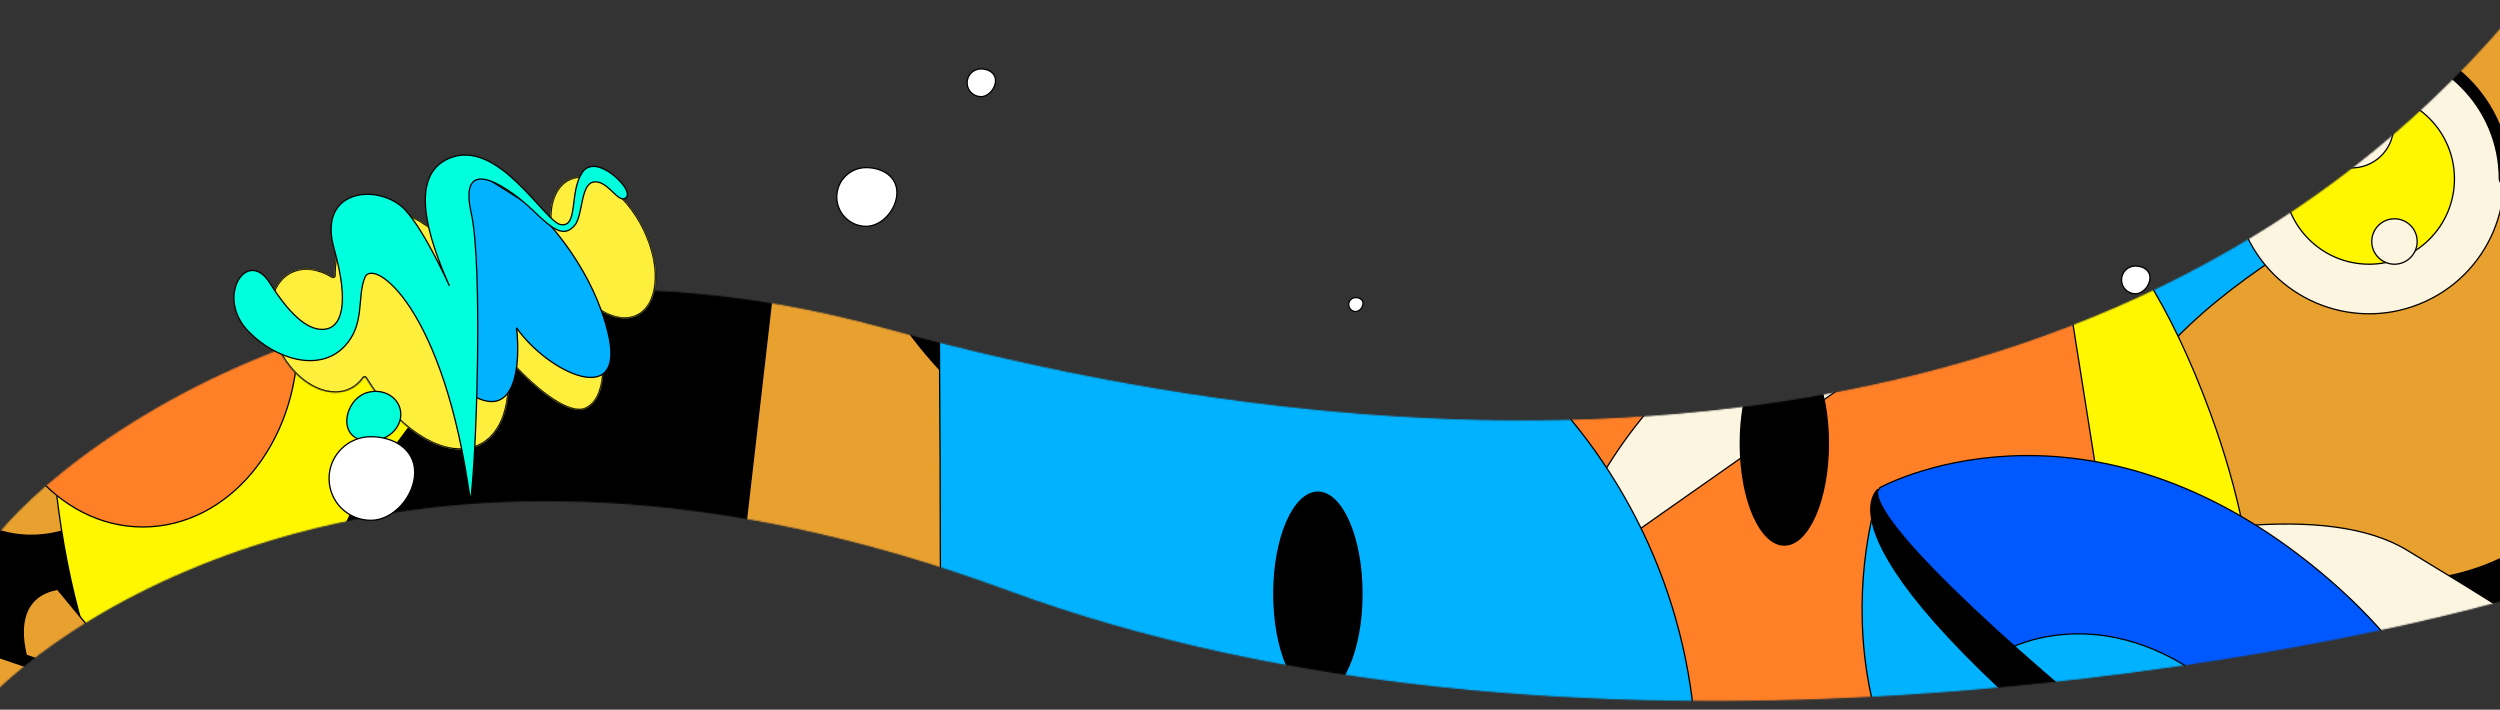 <svg width="1920" height="545" viewBox="0 0 1920 545" fill="none" xmlns="http://www.w3.org/2000/svg">
<rect x="0" y="0" width="1920" height="545" fill="#333333" stroke="none"/>
<mask id="mask0_2001_209" style="mask-type:alpha" maskUnits="userSpaceOnUse" x="-17" y="0" width="1956" height="545">
<path d="M678.103 252.295C280.773 143.029 13.542 369.329 -16.09 432.763V543.383C49.131 470.224 318.028 284.787 773.684 452.763C1199.73 609.822 1747.64 511.55 1937.56 456.515V2.317C1662.76 337.612 1180.63 390.491 678.103 252.295Z" fill="white" stroke="black"/>
</mask>
<g mask="url(#mask0_2001_209)">
<path d="M1964.67 -318.744H-43.196V1019.98H1964.67V-318.744Z" fill="black"/>
<mask id="mask1_2001_209" style="mask-type:luminance" maskUnits="userSpaceOnUse" x="-44" y="-319" width="2009" height="1339">
<path d="M-42.696 1019.48V-318.244H1964.17V1019.48H-42.696Z" fill="white" stroke="white"/>
</mask>
<g mask="url(#mask1_2001_209)">
<path d="M1378.99 106.732C1318.57 61.449 1301.04 -46.232 1356.29 -136.671C1411.51 -227.051 1539.48 -300.228 1770.09 -276.157C1885.28 -264.134 1964.21 -199.874 2006.39 -118.822C2048.57 -37.755 2053.98 60.104 2022.12 139.286C1990.27 218.444 1921.16 278.949 1814.23 285.382C1707.26 291.818 1562.36 244.146 1378.99 106.732Z" fill="#00B2FF" stroke="black"/>
<path d="M1784.09 175.22C1784.48 174.904 1784.48 174.904 1784.48 174.903L1784.48 174.901L1784.47 174.893L1784.45 174.859C1784.42 174.829 1784.39 174.785 1784.34 174.725C1784.24 174.607 1784.1 174.43 1783.92 174.199C1783.55 173.738 1783.02 173.059 1782.36 172.193C1781.04 170.461 1779.19 167.978 1777.1 164.979C1772.92 158.978 1767.79 150.921 1763.93 142.678C1760.06 134.413 1757.53 126.049 1758.44 119.398C1758.9 116.091 1760.21 113.221 1762.62 110.983C1765.04 108.74 1768.62 107.094 1773.68 106.314C1794.07 103.17 1815.48 106.773 1831.81 111.176C1839.97 113.376 1846.85 115.774 1851.69 117.62C1854.12 118.544 1856.03 119.329 1857.33 119.884C1857.98 120.161 1858.48 120.38 1858.82 120.53C1858.99 120.605 1859.11 120.662 1859.2 120.701L1859.3 120.745L1859.32 120.755L1859.33 120.758L1859.33 120.759C1859.33 120.759 1859.33 120.759 1859.54 120.305L1859.33 120.759L1860.17 121.148L1860.03 120.231L1822.18 -133.19L1822.04 -133.18L1822.17 -133.213C1807.13 -192.214 1823.1 -238.193 1853.13 -253.417C1868.13 -261.024 1886.73 -261.01 1906.9 -251.033C1927.08 -241.052 1948.83 -221.098 1970.06 -188.854L1970.89 -187.595L1970.98 -189.1L1970.48 -189.129C1970.98 -189.1 1970.98 -189.1 1970.98 -189.101L1970.98 -189.105L1970.98 -189.121L1970.98 -189.185C1970.99 -189.242 1970.99 -189.328 1971 -189.441C1971.01 -189.666 1971.04 -189.999 1971.07 -190.43C1971.14 -191.291 1971.24 -192.542 1971.39 -194.097C1971.7 -197.208 1972.21 -201.537 1972.99 -206.407C1974.57 -216.161 1977.27 -228.029 1981.77 -236.636C1984.02 -240.94 1986.7 -244.379 1989.86 -246.348C1993 -248.301 1996.65 -248.833 2000.95 -247.26C2005.28 -245.677 2010.28 -241.955 2016.04 -235.344C2021.8 -228.738 2028.28 -219.283 2035.58 -206.287L2036.01 -206.532L2035.58 -206.287C2042.85 -193.343 2049.82 -172.36 2055.78 -145.661C2061.73 -118.972 2066.65 -86.607 2069.83 -50.923C2076.18 20.448 2075.54 105.069 2062.19 184.083C2048.84 263.107 2022.78 336.458 1978.36 385.352C1933.96 434.211 1871.18 458.693 1784.2 439.933C1740.66 430.541 1708.02 419.361 1684.25 406.997C1660.47 394.633 1645.58 381.1 1637.48 367.017C1621.29 338.902 1632.03 308.336 1653.78 279.931C1675.52 251.542 1708.14 225.475 1735.36 206.495C1748.97 197.008 1761.21 189.298 1770.06 183.96C1774.48 181.29 1778.05 179.215 1780.51 177.806C1781.75 177.102 1782.7 176.565 1783.35 176.204C1783.67 176.023 1783.92 175.887 1784.08 175.796L1784.27 175.693L1784.32 175.667L1784.33 175.661C1784.33 175.659 1784.33 175.659 1784.09 175.22ZM1784.09 175.22L1784.48 174.904L1784.86 175.37L1784.33 175.659L1784.09 175.22Z" fill="#E8A02F" stroke="black"/>
<path d="M1629.09 154.545L1629.08 154.536C1628.85 153.787 1623.35 135.225 1622.55 109.526L1622.05 109.542L1622.55 109.526C1621.8 85.665 1625.17 51.009 1645.46 21.388L1645.46 21.388C1669.94 -14.401 1712.93 -34.951 1773.32 -39.656C1775.64 -39.823 1777.65 -38.098 1777.81 -35.808C1777.98 -33.507 1776.25 -31.476 1773.97 -31.309L1773.96 -31.309C1716.37 -26.831 1675.43 -7.542 1652.37 26.124L1652.37 26.124C1634.09 52.82 1630.24 84.161 1630.97 108.88C1631.69 133.605 1637.01 151.764 1637.12 152.148L1637.12 152.15C1637.79 154.373 1636.53 156.693 1634.32 157.364C1633.92 157.482 1633.52 157.531 1633.1 157.531H1633.08C1631.28 157.531 1629.61 156.357 1629.09 154.545Z" fill="black" stroke="black"/>
<path d="M1671.37 4.589C1670.64 5.937 1669.3 6.717 1667.89 6.785L1667.87 6.763H1667.67C1667 6.763 1666.3 6.595 1665.68 6.26C1663.65 5.162 1662.91 2.627 1663.98 0.591C1664.12 0.343 1667.1 -5.421 1668.57 -13.988C1670.06 -22.611 1670.02 -34.103 1663.99 -45.661L1663.99 -45.661C1662.91 -47.719 1663.7 -50.228 1665.76 -51.305C1667.81 -52.382 1670.32 -51.594 1671.4 -49.535L1671.4 -49.535C1685.62 -22.365 1671.96 3.498 1671.37 4.589Z" fill="black" stroke="black"/>
<path d="M1636.67 59.349C1636.5 61.36 1634.91 62.904 1632.99 63.123H1632.54H1632.54H1632.54H1632.54H1632.54H1632.54H1632.54H1632.54H1632.53H1632.53H1632.53H1632.53H1632.53H1632.53H1632.53H1632.53H1632.53H1632.53H1632.53H1632.53H1632.53H1632.52H1632.52H1632.52H1632.52H1632.52H1632.52H1632.52H1632.52H1632.52H1632.52H1632.52H1632.52H1632.51H1632.51H1632.51H1632.51H1632.51H1632.51H1632.51H1632.51H1632.51H1632.51H1632.51H1632.51H1632.51H1632.5H1632.5H1632.5H1632.5H1632.5H1632.5H1632.5H1632.5H1632.5H1632.5H1632.5H1632.5H1632.49H1632.49H1632.49H1632.49H1632.49H1632.49H1632.49H1632.49H1632.49H1632.49H1632.49H1632.49H1632.48H1632.48H1632.48H1632.48H1632.48H1632.48H1632.48H1632.48H1632.48H1632.48H1632.48H1632.48H1632.47H1632.47H1632.47H1632.47H1632.47H1632.47H1632.47H1632.47H1632.47H1632.47H1632.47H1632.47H1632.46H1632.46H1632.46H1632.46H1632.46H1632.46H1632.46H1632.46H1632.46H1632.46H1632.46H1632.46H1632.45H1632.45H1632.45H1632.45H1632.45H1632.45H1632.45H1632.45H1632.45H1632.45H1632.45H1632.45H1632.44H1632.44H1632.44H1632.44H1632.44H1632.44H1632.44H1632.44H1632.44H1632.44H1632.44H1632.44H1632.43H1632.43H1632.43H1632.43H1632.43H1632.43H1632.43H1632.43H1632.43H1632.43H1632.43H1632.43H1632.42H1632.42H1632.42H1632.42H1632.42H1632.42H1632.42H1632.42H1632.42H1632.42H1632.42H1632.42H1632.41H1632.41H1632.41H1632.41H1632.41H1632.41H1632.41H1632.41H1632.41H1632.41H1632.41H1632.41H1632.4H1632.4H1632.4H1632.4H1632.4H1632.4H1632.4H1632.4H1632.4H1632.4H1632.4H1632.39H1632.39H1632.39H1632.39H1632.39H1632.39H1632.39H1632.39H1632.39H1632.39H1632.39H1632.39H1632.38H1632.38H1632.38H1632.38H1632.38H1632.38H1632.38H1632.38H1632.38H1632.38H1632.38H1632.38H1632.37H1632.37H1632.37H1632.37H1632.37H1632.37H1632.37H1632.37H1632.37H1632.37H1632.37H1632.36H1632.36H1632.36H1632.36H1632.36H1632.36H1632.36H1632.36H1632.36H1632.36H1632.36H1632.36H1632.35H1632.35H1632.35H1632.35H1632.35H1632.35H1632.35H1632.35H1632.35H1632.35H1632.35H1632.34H1632.34H1632.34H1632.34H1632.34H1632.34H1632.34H1632.34H1632.34H1632.34H1632.34H1632.34H1632.33H1632.33H1632.33H1632.33H1632.33H1632.33H1632.33H1632.33H1632.33H1632.33H1632.33H1632.33H1632.32H1632.32H1632.32H1632.32H1632.32H1632.32H1632.32H1632.32H1632.32H1632.32H1632.32H1632.31H1632.31H1632.31H1632.31H1632.31H1632.31H1632.31H1632.31H1632.31H1632.31H1632.31H1632.31H1632.3H1632.3H1632.3H1632.3H1632.3H1632.3H1632.3H1632.3H1632.3H1632.3H1632.3H1632.29H1632.29H1632.29H1632.29H1632.29H1632.29H1632.29H1632.29H1632.29H1632.29H1632.29H1632.29H1632.28H1632.28H1632.28H1632.28H1632.28H1632.28H1632.28H1632.28H1632.28H1632.28H1632.28H1632.28H1632.27H1632.27H1632.27H1632.27H1632.27H1632.27H1632.27H1632.27H1632.27H1632.27H1632.27H1632.26H1632.26H1632.26H1632.26H1632.26H1632.26H1632.26H1632.26H1632.26H1632.26H1632.26H1632.26H1632.25H1632.25H1632.25H1632.25H1632.25H1632.25H1632.25H1632.25H1632.25H1632.25H1632.25H1632.25H1632.24H1632.24H1632.24H1632.24H1632.24H1632.24H1632.24H1632.24H1632.24H1632.24H1632.24H1632.23H1632.23H1632.23H1632.23H1632.23H1632.23H1632.23H1632.23H1632.23H1632.23H1632.23H1632.23H1632.22H1632.22H1632.22H1632.22H1632.22H1632.22H1632.22H1632.22H1632.22H1632.22H1632.22H1632.22H1632.21H1632.21H1632.21H1632.21H1632.21H1632.21H1632.21H1632.21H1632.21H1632.21H1632.21H1632.21H1632.2H1632.2H1632.2H1632.2H1632.2H1632.2H1632.2H1632.2H1632.2H1632.2H1632.2H1632.2H1632.19H1632.19H1632.19H1632.19H1632.19H1632.19H1632.19H1632.19H1632.19H1632.19H1632.19H1632.19H1632.18H1632.18H1632.18H1632.18H1632.18H1632.18H1632.18H1632.18H1632.18H1632.18H1632.18H1632.18H1632.17H1632.17H1632.17H1632.17H1632.17H1632.17H1632.17H1632.17H1632.17H1632.17H1632.17H1632.17H1632.16H1632.16H1632.16H1632.16H1632.16H1632.16H1632.16H1632.16H1632.16H1632.16H1632.16H1632.16H1632.15H1632.15H1632.15H1632.15H1632.15H1632.15H1632.15H1632.15H1632.15H1632.15H1632.15H1632.15H1632.15H1632.14H1632.14H1632.14H1632.14H1632.14H1632.14H1632.14H1632.14H1632.14H1632.14H1632.14C1629.85 62.897 1628.16 60.868 1628.35 58.578C1628.38 58.234 1629.35 46.362 1627.32 34.059C1626.29 27.904 1624.51 21.602 1621.46 16.577C1618.39 11.542 1614.03 7.764 1607.86 6.743C1605.59 6.359 1604.03 4.205 1604.42 1.938C1604.8 -0.338 1606.95 -1.89 1609.22 -1.508L1609.22 -1.508C1625.15 1.128 1632.11 15.6 1635.03 29.95C1637.94 44.266 1636.78 58.211 1636.67 59.347L1636.67 59.349Z" fill="black" stroke="black"/>
<path d="M1587.94 82.179L1587.94 82.179C1585.72 81.558 1584.43 79.238 1585.05 77.011C1585.67 74.79 1587.99 73.496 1590.21 74.118C1604.89 78.26 1616.53 87.438 1623.94 100.682C1629.45 110.58 1630.69 119.296 1630.76 119.752L1630.76 119.756C1630.76 119.757 1630.76 119.758 1630.76 119.758C1631.07 122.051 1629.45 124.154 1627.15 124.441C1626.93 124.469 1626.75 124.491 1626.6 124.491H1626.13C1624.28 124.279 1622.73 122.826 1622.46 120.882C1622.29 119.603 1617.94 90.619 1587.94 82.179Z" fill="black" stroke="black"/>
<path d="M684.299 36.104C808.674 160.493 808.674 362.168 684.299 486.558C559.924 610.947 358.272 610.947 233.897 486.558C109.521 362.168 109.521 160.493 233.897 36.104C358.272 -88.286 559.924 -88.286 684.299 36.104Z" fill="black" stroke="black"/>
<path d="M-106.672 -40.119C-132.871 -83.352 -136.266 -116.578 -125.586 -139.325C-114.91 -162.064 -90.071 -174.532 -59.328 -176.035C2.157 -179.04 86.834 -138.123 126.963 -48.678C129.463 -43.105 132.04 -37.534 134.643 -31.907C147.737 -3.604 161.489 26.123 169.352 64.747C178.775 111.039 179.739 170.132 160.877 254.819C142.025 339.461 99.544 389.24 55.573 405.33C33.591 413.373 11.224 413.006 -8.799 404.372C-28.824 395.736 -46.541 378.816 -59.187 353.689C-84.836 302.744 -77.431 254.617 -69.359 202.147C-68.131 194.17 -66.889 186.093 -65.744 177.89C-57.075 115.751 -54.117 46.607 -106.672 -40.119Z" fill="#E8A02F" stroke="black"/>
<path d="M412.274 -330.641C412.295 -330.435 412.325 -330.158 412.361 -329.812C412.449 -328.97 412.58 -327.719 412.747 -326.082C413.083 -322.809 413.566 -317.996 414.161 -311.836C415.351 -299.516 416.983 -281.81 418.757 -260.266C422.303 -217.178 426.411 -158.74 428.658 -97.337C430.905 -35.932 431.29 28.426 427.392 83.358C425.444 110.824 422.425 135.924 418.037 157.115C413.646 178.314 407.892 195.562 400.493 207.351C378.5 242.406 354.184 275.029 332.099 304.256C330.142 306.846 328.203 309.41 326.284 311.946C306.555 338.02 289.002 361.218 277.103 380.776C270.575 391.507 265.731 401.169 263.166 409.631C260.602 418.089 260.295 425.409 262.929 431.409C265.569 437.423 271.114 442.003 280.016 445.076C288.911 448.147 301.206 449.731 317.443 449.731C349.69 449.731 381.649 467.292 408.999 493.727C436.342 520.155 459.023 555.401 472.71 590.648C486.404 625.909 491.066 661.088 482.485 687.411C478.198 700.561 470.61 711.496 459.189 719.15C447.765 726.806 432.467 731.203 412.723 731.203C333.503 731.203 246.929 716.738 176.911 661.632C106.906 606.537 53.364 510.745 40.348 347.903C27.326 184.994 36.026 15.319 90.192 -113.608C117.272 -178.064 155.708 -232.316 208.456 -270.455C261.108 -308.523 328.052 -330.563 412.274 -330.641Z" fill="#FFF700" stroke="black"/>
<path d="M228.651 261.327C228.651 340.609 175.334 404.714 109.75 404.714C44.166 404.714 -9.151 340.609 -9.151 261.327C-9.151 182.045 44.166 117.94 109.75 117.94C175.334 117.94 228.651 182.045 228.651 261.327Z" fill="#FF8027" stroke="black"/>
<path d="M80.992 1041.26C0.643 1009.82 -47.56 961.479 -67.71 907.128C-87.86 852.775 -79.988 792.328 -48.023 736.607C15.911 625.157 176.227 532.659 401.074 546.091C507.098 552.429 586.607 566.897 643.955 587.105C701.309 607.316 736.439 633.246 753.795 662.466C771.137 691.662 770.783 724.231 756.974 757.862C743.159 791.507 715.884 826.186 679.438 859.517C606.551 926.176 497.099 987.341 385.761 1023.97C274.405 1060.61 161.277 1072.67 80.992 1041.26Z" fill="#00B2FF" stroke="black"/>
<path d="M1358.59 507.84L1358.54 508.338L1358.67 508.351L1358.79 508.298L1358.59 507.84ZM1358.59 507.84C1358.79 508.298 1358.79 508.297 1358.79 508.296L1358.81 508.291L1358.86 508.269L1359.05 508.181C1359.14 508.145 1359.24 508.1 1359.36 508.047C1359.5 507.987 1359.66 507.917 1359.84 507.837C1360.54 507.533 1361.58 507.083 1362.94 506.5C1365.66 505.334 1369.66 503.633 1374.8 501.495C1385.08 497.219 1399.9 491.195 1418.07 484.206C1454.42 470.228 1504.17 452.389 1557.79 436.943C1611.4 421.497 1668.87 408.45 1720.66 404.047C1772.46 399.643 1818.48 403.9 1849.29 422.962L1849.55 422.537L1849.29 422.962C1856.72 427.558 1864.49 432.261 1872.49 437.102C1897.84 452.445 1925.48 469.171 1951.76 488.264C1986.32 513.379 2018.49 542.558 2039.94 577.998C2061.38 613.424 2072.12 655.122 2063.81 705.314C2055.51 755.52 2028.14 814.26 1973.3 883.74C1891.55 987.307 1804.31 1037.48 1718.25 1051.56C1632.19 1065.64 1547.25 1043.64 1470.11 1002.73C1392.97 961.831 1323.66 902.037 1268.87 840.583C1214.08 779.126 1173.83 716.039 1154.81 668.57C1135.8 621.119 1139.08 587.473 1154.54 563.653C1170.01 539.804 1197.78 525.678 1228.03 517.463C1258.26 509.251 1290.89 506.967 1315.97 506.739C1328.5 506.625 1339.15 507.025 1346.66 507.454C1350.41 507.668 1353.38 507.889 1355.42 508.056C1356.43 508.14 1357.21 508.211 1357.74 508.26C1358 508.285 1358.2 508.304 1358.34 508.317L1358.49 508.333L1358.52 508.336L1358.53 508.337C1358.53 508.338 1358.54 508.338 1358.59 507.84Z" fill="#FCF6E1" stroke="black"/>
<path d="M277.017 595.893L277.116 595.927L277.22 595.918L378.095 587.538C479.958 579.084 561.694 499.888 573.367 398.309L611.886 62.811C674.532 -156.32 887.551 -297.09 1113.67 -268.769L1113.68 -268.768L1113.69 -268.767L1139.47 -266.277L1139.52 -266.775L1139.47 -266.277C1246.49 -255.977 1307.64 -139.096 1255.11 -45.299L798.921 769.13L799.357 769.375L798.921 769.13C741.407 871.961 615.214 914.36 507.293 867.099C394.346 817.647 251.045 753.578 134.119 697.031C75.654 668.757 23.792 642.367 -14.382 620.628C-33.471 609.757 -49.126 600.055 -60.471 591.866C-66.143 587.771 -70.728 584.062 -74.123 580.78C-77.528 577.487 -79.693 574.665 -80.584 572.348C-91.612 543.683 -87.015 520.544 -79.673 504.569C-76 496.576 -71.638 490.373 -68.195 486.17C-66.474 484.069 -64.984 482.469 -63.925 481.395C-63.396 480.858 -62.975 480.453 -62.688 480.183C-62.6 480.101 -62.524 480.031 -62.462 479.974L277.017 595.893Z" fill="#E8A02F" stroke="black"/>
<path d="M44.175 452.561L116.174 539.933L22.08 509.545C22.049 509.46 22.011 509.352 21.966 509.223C21.838 508.857 21.655 508.316 21.436 507.625C20.999 506.243 20.42 504.257 19.855 501.85C18.724 497.033 17.652 490.545 17.874 483.834C18.096 477.12 19.612 470.221 23.62 464.542C27.581 458.93 34.012 454.459 44.175 452.561Z" fill="#E8A02F" stroke="black"/>
<path d="M-13.647 494.042L-13.646 494.042C-12.521 492.989 -10.895 492.631 -9.439 493.132L-9.438 493.133L161.23 551.421L161.231 551.421C163.405 552.162 164.578 554.555 163.837 556.731C163.096 558.905 160.704 560.078 158.528 559.337L-9.356 502.013L-9.659 501.909L-9.879 502.141C-13.629 506.08 -22.073 515.579 -29.059 528.147C-36.042 540.71 -41.596 556.391 -39.489 572.673L-39.489 572.673C-36.675 594.371 -20.775 613.198 7.538 628.631L7.539 628.632C9.57 629.731 10.312 632.291 9.213 634.298C8.447 635.685 7.012 636.475 5.528 636.475C4.863 636.475 4.167 636.308 3.514 635.971C-27.461 619.065 -44.683 598.108 -47.813 573.696L-48.309 573.76L-47.813 573.696C-50.496 552.788 -42.389 533.268 -33.364 518.751C-24.344 504.24 -14.446 494.789 -13.647 494.042Z" fill="black" stroke="black"/>
<path d="M935.431 416.769L935.432 416.76C819.847 378.718 735.068 309.427 692.636 247.867C671.411 217.074 660.827 188.282 662.198 166.336C662.883 155.377 666.548 146.142 673.34 139.195C680.134 132.245 690.103 127.54 703.475 125.727C748.95 119.55 791.839 130.859 825.775 139.807C831.906 141.424 837.745 142.964 843.254 144.309C852.246 146.505 860.369 148.186 867.444 148.829C874.513 149.471 880.584 149.083 885.445 147.1C890.331 145.106 893.956 141.515 896.14 135.848C898.315 130.205 899.056 122.518 898.241 112.313C896.717 93.252 892.596 72.06 888.368 50.313C888.076 48.813 887.783 47.309 887.491 45.804C882.965 22.468 878.51 -1.386 877.142 -23.899C875.774 -46.414 877.497 -67.541 885.291 -85.435C893.077 -103.31 906.938 -117.997 929.927 -127.621C952.712 -137.159 973.458 -129.947 994.061 -117.099C1003.41 -111.268 1012.7 -104.294 1022.13 -97.22C1023.09 -96.498 1024.05 -95.776 1025.02 -95.053C1035.43 -87.254 1046.02 -79.469 1056.99 -73.136C1078.95 -60.465 1102.53 -53.579 1129.46 -64.03C1156.35 -74.465 1186.48 -102.145 1221.67 -158.313C1239.25 -186.361 1254.96 -203.386 1268.89 -211.562C1275.84 -215.646 1282.34 -217.512 1288.4 -217.458C1294.45 -217.403 1300.1 -215.43 1305.38 -211.774C1315.94 -204.446 1324.95 -190.367 1332.47 -171.517C1339.99 -152.681 1346 -129.152 1350.59 -103.009C1359.77 -50.724 1363.26 11.95 1361.89 68.284C1360.52 124.637 1354.28 174.572 1344.01 201.414C1338.85 214.9 1334.28 230.261 1329.53 246.562C1329.12 247.939 1328.72 249.323 1328.32 250.714C1323.92 265.785 1319.32 281.586 1313.9 297.428C1302.07 332.036 1286.38 366.787 1260.64 394.427C1209.22 449.646 1117.47 476.682 935.431 416.769Z" fill="black" stroke="black"/>
<path d="M966.606 30.868C966.198 31.413 965.862 31.858 965.602 32.202C963.013 19.633 963.614 3.984 966.691 -13.835C969.854 -32.151 975.628 -52.725 983.206 -74.543C998.364 -118.179 1020.73 -166.753 1043.82 -212.132C1066.9 -257.509 1090.71 -299.679 1108.74 -330.506C1117.75 -345.919 1125.33 -358.495 1130.65 -367.219C1133.31 -371.58 1135.4 -374.978 1136.83 -377.286C1137.22 -377.915 1137.56 -378.463 1137.85 -378.927C1124.78 -268.178 1081.8 -165.494 1041.95 -90.33C1021.9 -52.502 1002.65 -21.65 988.405 -0.257C981.285 10.44 975.419 18.772 971.333 24.428C969.29 27.257 967.692 29.416 966.606 30.868Z" fill="#00B2FF" stroke="black"/>
</g>
<path d="M1055.72 644.471L1056.12 644.775L1056.2 644.67L1056.22 644.538L1055.72 644.471ZM1055.72 644.471C1056.22 644.538 1056.22 644.537 1056.22 644.534L1056.22 644.52L1056.23 644.466L1056.26 644.251C1056.28 644.06 1056.32 643.774 1056.37 643.398C1056.48 642.644 1056.64 641.524 1056.85 640.061C1057.28 637.133 1057.92 632.831 1058.78 627.331C1060.5 616.332 1063.11 600.545 1066.64 581.395C1073.71 543.095 1084.48 491.347 1099.32 437.553C1114.15 383.756 1133.04 327.93 1156.34 281.465C1179.64 234.981 1207.31 197.954 1239.65 181.637C1247.45 177.705 1255.51 173.536 1263.81 169.246C1290.14 155.64 1318.84 140.806 1348.85 128.368C1388.32 112.011 1430 99.823 1471.42 100.045C1512.83 100.267 1554 112.889 1592.46 146.187C1630.93 179.495 1666.72 233.514 1697.31 316.575C1742.92 440.388 1740.12 541.001 1707.18 621.747C1674.23 702.5 1611.11 763.446 1535.94 807.868C1460.77 852.29 1373.59 880.17 1292.57 894.798C1211.55 909.427 1136.74 910.795 1086.33 902.219C1035.94 893.648 1008.97 873.28 996.731 847.654C984.482 821.997 986.942 790.936 995.735 760.85C1004.52 730.775 1019.62 701.757 1032.52 680.248C1038.97 669.496 1044.87 660.625 1049.16 654.443C1051.31 651.353 1053.05 648.934 1054.25 647.289C1054.85 646.467 1055.32 645.838 1055.64 645.414C1055.79 645.203 1055.92 645.043 1056 644.936L1056.09 644.815L1056.11 644.785L1056.12 644.777C1056.12 644.776 1056.12 644.775 1055.72 644.471Z" fill="#FFF700" stroke="black"/>
<path d="M1313.88 735.118L1086.68 771.105L1033.73 436.596C995.835 197.316 1159.09 -27.361 1398.34 -65.257L1399.31 -65.411L1398.93 -65.787C1416.57 -84.317 1431.55 -101.345 1444.4 -116.126C1446.44 -118.476 1448.43 -120.769 1450.37 -123.002C1460.69 -134.907 1469.54 -145.105 1477.22 -153.157C1486.37 -162.733 1493.82 -169.205 1500.13 -171.919C1503.26 -173.27 1506.08 -173.673 1508.67 -173.094C1511.26 -172.515 1513.68 -170.941 1515.99 -168.215C1520.65 -162.738 1524.78 -152.723 1528.88 -137.31C1532.98 -121.919 1537.04 -101.223 1541.57 -74.452C1546.43 -45.788 1551.83 -10.184 1558.43 33.297C1564.16 71.038 1570.79 114.714 1578.74 164.937C1620.29 427.422 1620.76 430.349 1621.37 434.169C1621.77 436.64 1622.22 439.484 1633.89 513.193C1641.32 560.059 1639.22 595.062 1628.41 621.78C1617.61 648.479 1598.08 666.966 1570.48 680.755C1542.86 694.553 1507.2 703.637 1464.17 711.526C1437.03 716.502 1406.99 720.998 1374.22 725.904C1355.03 728.775 1334.91 731.787 1313.88 735.118Z" fill="#FF8027" stroke="black"/>
<path d="M1548.04 203.527L1192.08 453.54C1192.19 453.081 1192.35 452.503 1192.53 451.812C1193.07 449.838 1193.89 446.942 1195.05 443.262C1197.36 435.903 1200.98 425.407 1206.26 412.871C1216.81 387.798 1233.93 354.572 1260.26 321.954C1312.72 256.944 1401.72 194.328 1548.04 203.527Z" fill="#FCF6E1" stroke="black"/>
<path d="M1404.21 340.526C1404.21 362.174 1400.38 381.749 1394.2 395.893C1391.1 402.966 1387.44 408.658 1383.39 412.575C1379.34 416.49 1374.94 418.61 1370.37 418.61C1365.79 418.61 1361.39 416.49 1357.34 412.575C1353.3 408.658 1349.63 402.966 1346.54 395.893C1340.35 381.749 1336.52 362.174 1336.52 340.526C1336.52 318.878 1340.35 299.304 1346.54 285.16C1349.63 278.087 1353.3 272.395 1357.34 268.478C1361.39 264.563 1365.79 262.443 1370.37 262.443C1374.94 262.443 1379.34 264.563 1383.39 268.478C1387.44 272.395 1391.1 278.087 1394.2 285.16C1400.38 299.304 1404.21 318.878 1404.21 340.526Z" fill="black" stroke="black"/>
<path d="M1331.75 130.192C1315.46 80.071 1310.15 19.688 1313.44 -24.715C1315.11 -47.163 1318.96 -65.46 1324.66 -76.281C1327.51 -81.697 1330.78 -85.152 1334.38 -86.392C1337.94 -87.618 1341.97 -86.722 1346.49 -83.086C1350.98 -79.48 1354.16 -73.457 1356.26 -65.59C1358.35 -57.73 1359.34 -48.089 1359.5 -37.319C1359.82 -15.781 1356.8 10.184 1352.62 35.248C1348.44 60.306 1343.11 84.443 1338.83 102.317C1336.69 111.253 1334.81 118.623 1333.46 123.758C1332.79 126.326 1332.25 128.334 1331.88 129.701C1331.83 129.875 1331.79 130.039 1331.75 130.192Z" fill="#FCF6E1" stroke="black"/>
<path d="M1281.76 151.789C1245.95 113.115 1215.82 60.52 1200.2 18.828C1192.3 -2.248 1188.13 -20.476 1188.76 -32.689C1189.08 -38.8 1190.6 -43.307 1193.35 -45.942C1196.07 -48.549 1200.1 -49.427 1205.74 -48.023C1211.32 -46.631 1216.73 -42.496 1221.93 -36.233C1227.13 -29.976 1232.07 -21.64 1236.73 -11.929C1246.05 7.49 1254.19 32.331 1260.91 56.838C1267.62 81.34 1272.9 105.488 1276.51 123.511C1278.31 132.523 1279.69 140.002 1280.62 145.229C1281.09 147.842 1281.44 149.891 1281.68 151.287C1281.71 151.465 1281.74 151.633 1281.76 151.789Z" fill="#FCF6E1" stroke="black"/>
<path d="M1245.18 201.785C1194.24 188.256 1140.66 159.925 1105.16 133.053C1087.21 119.468 1073.94 106.295 1067.94 95.635C1064.94 90.3 1063.81 85.681 1064.73 81.985C1065.63 78.328 1068.57 75.428 1074.08 73.603C1079.55 71.794 1086.33 72.393 1094.08 74.905C1101.81 77.414 1110.45 81.814 1119.58 87.527C1137.84 98.954 1158 115.59 1176.78 132.707C1195.55 149.82 1212.93 167.4 1225.61 180.702C1231.96 187.353 1237.12 192.934 1240.7 196.851C1242.5 198.81 1243.89 200.353 1244.84 201.407C1244.96 201.541 1245.07 201.667 1245.18 201.785Z" fill="#FCF6E1" stroke="black"/>
<path d="M864.386 168.678H865.863H880.904C1113.98 168.678 1302.94 357.648 1302.97 590.746L1302.96 590.77L1302.93 590.963L1302.8 591.725C1302.68 592.398 1302.51 593.397 1302.29 594.699C1301.85 597.304 1301.19 601.125 1300.36 605.989C1298.68 615.715 1296.27 629.61 1293.34 646.284C1287.46 679.632 1279.48 724.096 1271.05 768.559C1262.62 813.023 1253.74 857.481 1246.07 890.821C1242.23 907.492 1238.7 921.373 1235.67 931.081C1234.16 935.939 1232.78 939.733 1231.56 942.306C1230.95 943.595 1230.39 944.554 1229.89 945.183C1229.37 945.842 1229 946.015 1228.8 946.015C1207.02 946.015 1186.77 946.197 1167.94 946.365C1136.93 946.643 1109.78 946.886 1086.08 946.226C1048 945.166 1018.91 941.772 997.03 932.48C975.191 923.206 960.519 908.044 951.29 883.356C942.049 858.634 938.266 824.357 938.266 776.872C938.266 753.084 934.886 736.511 928.926 724.895C922.955 713.258 914.412 706.629 904.18 702.704C893.972 698.79 882.085 697.568 869.425 696.715C867.172 696.563 864.894 696.423 862.596 696.281C851.957 695.626 840.883 694.944 829.805 692.957C816.345 690.542 802.91 686.203 790.323 677.661C777.737 669.119 765.971 656.357 755.875 637.057C735.673 598.439 722.167 533.668 722.167 424.277C722.167 373.455 721.883 329.301 721.638 291.142C721.355 247.138 721.124 211.109 721.438 182.025C721.731 154.874 722.499 133.799 724.142 117.957C725.787 102.092 728.304 91.554 732.043 85.417C733.903 82.363 736.049 80.429 738.513 79.454C740.979 78.477 743.827 78.434 747.14 79.278C753.793 80.972 762.165 86.2 772.696 94.228C781.552 100.979 791.886 109.67 803.949 119.816C806.209 121.717 808.531 123.669 810.914 125.669C826.013 138.339 843.603 152.919 864.082 168.576L864.359 168.213V168.678H864.386Z" fill="#00B2FF" stroke="black"/>
<path d="M1045.99 456.058C1045.99 477.706 1042.15 497.281 1035.97 511.425C1032.88 518.498 1029.21 524.19 1025.16 528.107C1021.11 532.022 1016.71 534.142 1012.14 534.142C1007.56 534.142 1003.16 532.022 999.116 528.107C995.068 524.19 991.4 518.498 988.308 511.425C982.126 497.281 978.29 477.706 978.29 456.058C978.29 434.411 982.126 414.836 988.308 400.692C991.4 393.619 995.068 387.927 999.116 384.01C1003.16 380.095 1007.56 377.975 1012.14 377.975C1016.71 377.975 1021.11 380.095 1025.16 384.01C1029.21 387.927 1032.88 393.619 1035.97 400.692C1042.15 414.836 1045.99 434.411 1045.99 456.058Z" fill="black" stroke="black"/>
<path d="M1443.9 374.841L1904.96 742.846C1904.63 743.052 1904.16 743.34 1903.56 743.702C1902.24 744.493 1900.27 745.636 1897.71 747.041C1892.58 749.85 1885.06 753.707 1875.46 757.888C1856.27 766.252 1828.82 775.915 1795.78 781.113C1729.7 791.508 1641.25 784.049 1551.73 712.597C1462.22 641.144 1435.33 556.536 1430.81 489.791C1428.55 456.413 1431.88 427.499 1435.78 406.931C1437.73 396.647 1439.82 388.451 1441.42 382.828C1442.23 380.017 1442.9 377.849 1443.38 376.385C1443.6 375.726 1443.77 375.209 1443.9 374.841Z" fill="#00B2FF" stroke="black"/>
<path d="M1443.97 374.385L1443.99 374.373C1444.06 374.334 1444.17 374.276 1444.32 374.199C1444.61 374.046 1445.04 373.82 1445.62 373.53C1446.77 372.952 1448.48 372.12 1450.73 371.112C1455.22 369.095 1461.84 366.371 1470.35 363.548C1487.36 357.901 1511.92 351.858 1542.07 350.279C1602.36 347.123 1685.06 361.815 1774.6 433.289C1864.14 504.763 1896.81 582.151 1907.11 641.648C1912.26 671.402 1911.81 696.689 1910.08 714.534C1909.22 723.457 1908.03 730.518 1907.06 735.346C1906.58 737.759 1906.15 739.615 1905.84 740.865C1905.68 741.491 1905.56 741.965 1905.47 742.281C1905.43 742.44 1905.4 742.559 1905.38 742.638L1905.37 742.661C1898.44 751.263 1885.29 753.315 1867.41 749.921C1849.51 746.524 1827.07 737.702 1801.86 724.87C1751.47 699.208 1690.17 657.569 1632.42 611.469C1574.66 565.369 1520.47 514.828 1484.27 471.376C1466.17 449.647 1452.59 429.715 1445.31 413.015C1438.03 396.33 1437.12 383.054 1443.97 374.385Z" fill="#0059FF" stroke="black"/>
<path d="M1762.63 674.178C1762.62 674.229 1762.61 674.271 1762.6 674.305C1759.37 678.266 1753.23 679.262 1744.72 677.649C1736.19 676.032 1725.48 671.826 1713.43 665.692C1689.34 653.429 1660.03 633.522 1632.41 611.476C1604.79 589.429 1578.88 565.263 1561.58 544.494C1552.93 534.105 1546.45 524.591 1542.98 516.635C1539.53 508.711 1539.13 502.512 1542.26 498.483L1542.26 498.478C1542.3 498.46 1542.35 498.432 1542.42 498.396C1542.55 498.324 1542.76 498.216 1543.03 498.079C1543.58 497.803 1544.4 497.407 1545.47 496.926C1547.61 495.964 1550.77 494.664 1554.83 493.316C1562.95 490.619 1574.67 487.732 1589.06 486.977C1617.84 485.467 1657.33 492.475 1700.12 526.625C1742.91 560.776 1758.5 597.74 1763.42 626.145C1765.87 640.353 1765.66 652.427 1764.83 660.946C1764.42 665.205 1763.85 668.574 1763.39 670.876C1763.16 672.027 1762.95 672.911 1762.81 673.506C1762.73 673.803 1762.67 674.028 1762.63 674.178Z" fill="#00B2FF" stroke="black"/>
<path d="M1904.35 744.707C1904.24 744.876 1904.13 745.053 1904 745.237C1902.98 746.727 1901.23 748.655 1898.36 750.36C1892.6 753.769 1882.25 756.329 1863.92 752.586C1827.25 745.094 1758.9 712.404 1632.4 611.442C1505.89 510.48 1458.86 451.077 1443.42 416.969C1435.71 399.928 1435.91 389.258 1437.96 382.89C1438.98 379.704 1440.48 377.574 1441.7 376.245C1441.85 376.081 1442 375.929 1442.14 375.789C1441.49 378.097 1441.98 381.075 1443.35 384.554C1445.2 389.264 1448.75 395.076 1453.75 401.802C1463.75 415.259 1479.6 432.473 1499.5 451.996C1539.29 491.048 1595.3 539.398 1653.08 585.516C1710.86 631.635 1770.42 675.533 1817.32 705.679C1840.77 720.749 1861.07 732.394 1876.41 739.159C1884.07 742.539 1890.53 744.714 1895.53 745.479C1899.23 746.043 1902.24 745.853 1904.35 744.707Z" fill="black" stroke="black"/>
<path d="M1915.63 98.537C1937.03 151.647 1911.33 212.052 1858.22 233.456C1805.12 254.86 1744.72 229.157 1723.32 176.047C1701.92 122.937 1727.62 62.532 1780.72 41.128C1833.83 19.724 1894.23 45.427 1915.63 98.537Z" fill="#FCF6E1" stroke="black"/>
<path d="M1923.65 141.547C1921.33 141.547 1919.47 139.682 1919.47 137.361C1919.47 82.224 1874.62 37.367 1819.49 37.367C1764.35 37.367 1719.5 82.224 1719.5 137.361C1719.5 139.682 1717.64 141.547 1715.32 141.547C1713 141.547 1711.13 139.682 1711.13 137.361C1711.13 77.609 1759.74 28.996 1819.49 28.996C1879.23 28.996 1927.84 77.609 1927.84 137.361C1927.84 139.682 1925.97 141.547 1923.65 141.547Z" fill="black" stroke="black"/>
<path d="M1885.03 137.361C1885.03 173.565 1855.69 202.914 1819.49 202.914C1783.29 202.914 1753.94 173.565 1753.94 137.361C1753.94 101.157 1783.29 71.808 1819.49 71.808C1855.69 71.808 1885.03 101.157 1885.03 137.361Z" fill="#FFF700" stroke="black"/>
<path d="M1813.56 65.389C1830.87 69.498 1841.58 86.863 1837.47 104.176C1833.36 121.489 1816 132.193 1798.69 128.085C1781.38 123.976 1770.67 106.611 1774.78 89.298C1778.89 71.985 1796.25 61.28 1813.56 65.389Z" fill="#FCF6E1" stroke="black"/>
<path d="M1856.39 185.475C1856.39 195.105 1848.58 202.914 1838.95 202.914C1829.32 202.914 1821.51 195.105 1821.51 185.475C1821.51 175.844 1829.32 168.036 1838.95 168.036C1848.58 168.036 1856.39 175.844 1856.39 185.475Z" fill="#FCF6E1" stroke="black"/>
</g>
<mask id="path-39-inside-1_2001_209" fill="white">
<path fill-rule="evenodd" clip-rule="evenodd" d="M362.444 135.125C348.231 141.54 335.809 154.384 337.502 178.042C337.567 178.94 336.471 179.476 335.764 178.887C316.581 162.909 296.061 156.428 280.137 163.616C264.836 170.523 256.939 188.623 256.84 211.661C256.836 212.455 255.925 212.925 255.231 212.498C244.913 206.155 233.667 204.337 224.242 208.591C206.383 216.653 201.822 243.464 214.056 268.476C226.289 293.488 250.684 307.23 268.543 299.169C272.883 297.21 276.438 294.143 279.157 290.264C279.587 289.651 280.551 289.681 280.946 290.331C305.653 330.889 342.365 353.749 367.567 342.373C386.287 333.923 393.925 308.717 389.758 278.21C389.623 277.227 390.897 276.666 391.576 277.414C414.179 302.261 437.97 319.255 449.873 313.882C466.275 306.479 467.717 274.679 455.34 237.031C455.026 236.078 456.209 235.291 457.032 235.896C468.009 243.969 479.625 246.914 488.897 242.729C506.272 234.885 508.837 204.97 494.624 175.911C480.411 146.852 454.804 129.653 437.428 137.496C427.159 142.132 422.063 154.477 422.546 169.798C422.578 170.798 421.214 171.258 420.597 170.447C399.974 143.313 377.175 128.475 362.444 135.125Z"/>
</mask>
<path fill-rule="evenodd" clip-rule="evenodd" d="M362.444 135.125C348.231 141.54 335.809 154.384 337.502 178.042C337.567 178.94 336.471 179.476 335.764 178.887C316.581 162.909 296.061 156.428 280.137 163.616C264.836 170.523 256.939 188.623 256.84 211.661C256.836 212.455 255.925 212.925 255.231 212.498C244.913 206.155 233.667 204.337 224.242 208.591C206.383 216.653 201.822 243.464 214.056 268.476C226.289 293.488 250.684 307.23 268.543 299.169C272.883 297.21 276.438 294.143 279.157 290.264C279.587 289.651 280.551 289.681 280.946 290.331C305.653 330.889 342.365 353.749 367.567 342.373C386.287 333.923 393.925 308.717 389.758 278.21C389.623 277.227 390.897 276.666 391.576 277.414C414.179 302.261 437.97 319.255 449.873 313.882C466.275 306.479 467.717 274.679 455.34 237.031C455.026 236.078 456.209 235.291 457.032 235.896C468.009 243.969 479.625 246.914 488.897 242.729C506.272 234.885 508.837 204.97 494.624 175.911C480.411 146.852 454.804 129.653 437.428 137.496C427.159 142.132 422.063 154.477 422.546 169.798C422.578 170.798 421.214 171.258 420.597 170.447C399.974 143.313 377.175 128.475 362.444 135.125Z" fill="#FFEF3D"/>
<path d="M422.546 169.798L421.535 169.809L422.546 169.798ZM420.597 170.447L419.789 171.026L420.597 170.447ZM337.502 178.042L338.512 177.992L337.502 178.042ZM335.764 178.887L335.116 179.633L335.764 178.887ZM455.34 237.031L454.377 237.316L455.34 237.031ZM389.758 278.21L390.76 278.099L389.758 278.21ZM391.576 277.414L390.826 278.062L391.576 277.414ZM279.157 290.264L279.996 290.833L279.157 290.264ZM280.946 290.331L280.08 290.823L280.946 290.331ZM256.84 211.661L257.851 211.685L256.84 211.661ZM255.231 212.498L254.704 213.331L255.231 212.498ZM338.512 177.992C337.679 166.355 340.318 157.445 344.858 150.67C349.405 143.884 355.902 139.174 362.883 136.023L362.004 134.227C354.772 137.491 347.952 142.411 343.158 149.565C338.357 156.73 335.632 166.071 336.493 178.091L338.512 177.992ZM280.576 164.514C295.959 157.571 316.042 163.746 335.116 179.633L336.411 178.14C317.12 162.072 296.163 155.286 279.698 162.718L280.576 164.514ZM257.851 211.685C257.95 188.793 265.796 171.186 280.576 164.514L279.698 162.718C263.876 169.859 255.928 188.452 255.828 211.638L257.851 211.685ZM224.681 209.49C233.708 205.415 244.583 207.109 254.704 213.331L255.758 211.665C245.243 205.201 233.627 203.258 223.803 207.693L224.681 209.49ZM214.967 268.065C208.93 255.721 207.057 242.972 208.862 232.358C210.668 221.74 216.129 213.35 224.681 209.49L223.803 207.693C214.496 211.894 208.747 220.94 206.866 231.997C204.985 243.057 206.948 256.219 213.144 268.888L214.967 268.065ZM268.104 298.27C259.551 302.131 249.343 300.813 239.682 295.372C230.025 289.932 221.004 280.408 214.967 268.065L213.144 268.888C219.34 281.556 228.634 291.41 238.697 297.078C248.757 302.745 259.676 304.268 268.982 300.067L268.104 298.27ZM278.319 289.695C275.69 293.444 272.268 296.39 268.104 298.27L268.982 300.067C273.498 298.029 277.185 294.842 279.996 290.833L278.319 289.695ZM367.127 341.475C354.955 346.969 339.855 344.26 324.593 334.991C309.347 325.732 294.101 310.01 281.813 289.838L280.08 290.823C292.498 311.209 307.961 327.197 323.549 336.663C339.12 346.12 354.977 349.153 368.006 343.272L367.127 341.475ZM388.755 278.322C390.824 293.471 389.953 307.243 386.283 318.24C382.614 329.232 376.173 337.392 367.127 341.475L368.006 343.272C377.681 338.905 384.419 330.236 388.208 318.886C391.995 307.54 392.858 293.456 390.76 278.099L388.755 278.322ZM449.434 312.984C446.761 314.19 443.318 314.186 439.19 312.998C435.068 311.811 430.369 309.472 425.287 306.162C415.126 299.545 403.595 289.153 392.327 276.766L390.826 278.062C402.161 290.522 413.826 301.051 424.187 307.799C429.366 311.172 434.26 313.627 438.653 314.892C443.04 316.155 447.034 316.26 450.312 314.781L449.434 312.984ZM454.377 237.316C460.541 256.064 463.242 273.297 462.389 286.718C461.531 300.201 457.12 309.514 449.434 312.984L450.312 314.781C459.028 310.847 463.539 300.558 464.409 286.879C465.282 273.136 462.516 255.645 456.303 236.746L454.377 237.316ZM488.457 241.83C479.67 245.796 468.467 243.08 457.63 235.111L456.433 236.681C467.552 244.857 479.579 248.031 489.336 243.627L488.457 241.83ZM493.713 176.323C500.754 190.72 503.617 205.287 502.598 217.174C501.576 229.088 496.691 238.114 488.457 241.83L489.336 243.627C498.478 239.5 503.563 229.647 504.614 217.378C505.668 205.082 502.706 190.161 495.535 175.5L493.713 176.323ZM437.867 138.395C446.101 134.678 456.452 136.827 466.65 143.676C476.826 150.51 486.671 161.925 493.713 176.323L495.535 175.5C488.365 160.838 478.3 149.124 467.774 142.055C457.271 135.001 446.131 132.472 436.988 136.598L437.867 138.395ZM423.558 169.787C423.079 154.62 428.135 142.788 437.867 138.395L436.988 136.598C426.182 141.476 421.047 154.334 421.535 169.809L423.558 169.787ZM362.883 136.023C369.784 132.908 378.772 134.746 388.781 140.948C398.757 147.13 409.524 157.52 419.789 171.026L421.406 169.869C411.048 156.24 400.103 145.644 389.841 139.286C379.612 132.948 369.835 130.692 362.004 134.227L362.883 136.023ZM421.535 169.809C421.535 169.816 421.535 169.82 421.535 169.822C421.534 169.823 421.534 169.824 421.534 169.824C421.534 169.824 421.534 169.824 421.534 169.824C421.534 169.825 421.534 169.825 421.534 169.825C421.534 169.825 421.534 169.825 421.534 169.825C421.534 169.825 421.533 169.826 421.532 169.828C421.525 169.836 421.505 169.855 421.47 169.866C421.434 169.878 421.411 169.875 421.407 169.874C421.406 169.873 421.408 169.874 421.412 169.876C421.415 169.879 421.413 169.878 421.406 169.869L419.789 171.026C420.412 171.846 421.407 171.989 422.16 171.737C422.91 171.486 423.589 170.787 423.558 169.787L421.535 169.809ZM336.493 178.091C336.493 178.097 336.493 178.1 336.493 178.102C336.493 178.104 336.493 178.105 336.493 178.105C336.492 178.105 336.492 178.106 336.491 178.108C336.488 178.114 336.477 178.126 336.456 178.136C336.436 178.146 336.421 178.146 336.418 178.146C336.418 178.146 336.419 178.146 336.42 178.147C336.422 178.147 336.419 178.147 336.411 178.14L335.116 179.633C336.523 180.805 338.637 179.74 338.512 177.992L336.493 178.091ZM456.303 236.746C456.299 236.735 456.3 236.733 456.3 236.737C456.3 236.741 456.299 236.744 456.299 236.743C456.301 236.739 456.311 236.719 456.342 236.698C456.373 236.678 456.401 236.672 456.413 236.672C456.415 236.672 456.417 236.672 456.418 236.672C456.418 236.673 456.419 236.673 456.419 236.673C456.419 236.673 456.42 236.673 456.422 236.674C456.424 236.675 456.428 236.677 456.433 236.681L457.63 235.111C456.809 234.507 455.828 234.626 455.177 235.06C454.524 235.496 454.06 236.351 454.377 237.316L456.303 236.746ZM390.76 278.099C390.759 278.085 390.76 278.082 390.76 278.085C390.759 278.086 390.759 278.087 390.759 278.088C390.758 278.089 390.758 278.09 390.758 278.09C390.758 278.088 390.768 278.076 390.791 278.065C390.815 278.055 390.829 278.057 390.827 278.057C390.825 278.057 390.822 278.056 390.818 278.054C390.814 278.051 390.817 278.052 390.826 278.062L392.327 276.766C390.967 275.27 388.491 276.394 388.755 278.322L390.76 278.099ZM279.996 290.833C280.002 290.824 280.008 290.82 280.013 290.818C280.021 290.814 280.034 290.811 280.048 290.811C280.063 290.812 280.072 290.816 280.074 290.817C280.075 290.817 280.075 290.818 280.075 290.818C280.075 290.818 280.075 290.818 280.076 290.818C280.076 290.818 280.076 290.818 280.076 290.819C280.077 290.819 280.078 290.821 280.08 290.823L281.813 289.838C281.023 288.54 279.148 288.513 278.319 289.695L279.996 290.833ZM255.828 211.638C255.828 211.641 255.827 211.643 255.827 211.644C255.827 211.645 255.827 211.645 255.827 211.645C255.827 211.646 255.827 211.646 255.827 211.646C255.827 211.646 255.827 211.646 255.827 211.646C255.827 211.646 255.827 211.646 255.827 211.646C255.827 211.646 255.827 211.646 255.827 211.646C255.825 211.648 255.819 211.656 255.806 211.663C255.793 211.669 255.781 211.671 255.775 211.671C255.772 211.671 255.771 211.671 255.769 211.67C255.768 211.67 255.764 211.669 255.758 211.665L254.704 213.331C256.056 214.163 257.845 213.264 257.851 211.685L255.828 211.638Z" fill="black" mask="url(#path-39-inside-1_2001_209)"/>
<path d="M267.051 328.386C265.563 323.484 266.468 317.615 269.154 312.535C271.838 307.458 276.268 303.232 281.75 301.568C292.808 298.213 304.117 303.552 307.091 313.352C310.065 323.152 303.629 333.875 292.571 337.23C287.007 338.919 281.342 339.139 276.715 337.717C272.104 336.3 268.529 333.258 267.051 328.386Z" fill="#00FFD9" stroke="black"/>
<path d="M467.081 255.991C455.828 209.038 423.382 171.595 408.566 158.742L359.019 127.606L346.001 139.111L351.042 180.393L358.651 301.064C396.767 326.769 399.891 278.897 396.688 251.747C420.896 286.374 481.147 314.681 467.081 255.991Z" fill="#00B2FF" stroke="black"/>
<path d="M446.881 132.919C454.639 120.748 471.095 132.93 477.924 141.17C479.885 143.535 484.288 149.958 480.078 152.346C474.27 155.64 466.473 138.124 455.998 139.754C445.522 141.384 447.972 165.899 441.07 173.446C432.839 182.446 424.808 176.629 408.935 161.247C393.552 146.339 350.893 114.807 361.978 164.046C370.846 203.437 365.982 355.902 361.26 385.08C341.153 235.236 286.56 197.76 280.269 212.974C273.978 228.189 280.664 249.119 264.599 265.999C245.139 286.447 211.535 275.736 190.895 254.636C164.917 228.078 189.793 189.682 207.131 217.22C224.47 244.758 238.326 254.478 250.005 252.791C261.683 251.103 268.891 234.683 256.504 190.686C244.116 146.69 286.904 141.067 308.002 158.224C323.204 170.588 345.134 219.528 345.134 219.528C328.474 182.195 313.927 135.373 344.384 121.836C382.455 104.915 418.456 170.904 430.814 172.565C444.236 174.369 437.184 148.134 446.881 132.919Z" fill="#00FFDD" stroke="black"/>
<path d="M688.83 147.94C688.83 154.16 686.033 160.638 681.653 165.563C677.273 170.489 671.362 173.807 665.18 173.807C652.73 173.807 642.638 163.714 642.638 151.265C642.638 138.815 652.73 128.723 665.18 128.723C671.458 128.723 677.383 130.448 681.727 133.709C686.057 136.96 688.83 141.746 688.83 147.94Z" fill="white" stroke="black"/>
<path d="M318.502 362.792C318.502 371.653 314.519 380.867 308.294 387.868C302.068 394.869 293.651 399.602 284.828 399.602C267.096 399.602 252.722 385.228 252.722 367.497C252.722 349.765 267.096 335.391 284.828 335.391C293.747 335.391 302.178 337.842 308.367 342.488C314.544 347.125 318.502 353.957 318.502 362.792Z" fill="white" stroke="black"/>
<path d="M764.565 61.956C764.565 64.892 763.242 67.968 761.157 70.313C759.072 72.658 756.277 74.215 753.378 74.215C747.496 74.215 742.728 69.447 742.728 63.565C742.728 57.682 747.496 52.914 753.378 52.914C756.372 52.914 759.182 53.737 761.231 55.275C763.266 56.804 764.565 59.045 764.565 61.956Z" fill="white" stroke="black"/>
<path d="M1651.18 213.337C1651.18 216.273 1649.85 219.349 1647.77 221.694C1645.68 224.039 1642.89 225.596 1639.99 225.596C1634.11 225.596 1629.34 220.828 1629.34 214.946C1629.34 209.063 1634.11 204.295 1639.99 204.295C1642.98 204.295 1645.79 205.118 1647.84 206.656C1649.88 208.185 1651.18 210.426 1651.18 213.337Z" fill="white" stroke="black"/>
<path d="M1046.79 233.047C1046.79 234.52 1046.13 236.08 1045.07 237.275C1044 238.47 1042.6 239.243 1041.16 239.243C1038.2 239.243 1035.81 236.847 1035.81 233.891C1035.81 230.935 1038.2 228.539 1041.16 228.539C1042.69 228.539 1044.11 228.961 1045.14 229.731C1046.15 230.491 1046.79 231.599 1046.79 233.047Z" fill="white" stroke="black"/>
</svg>
